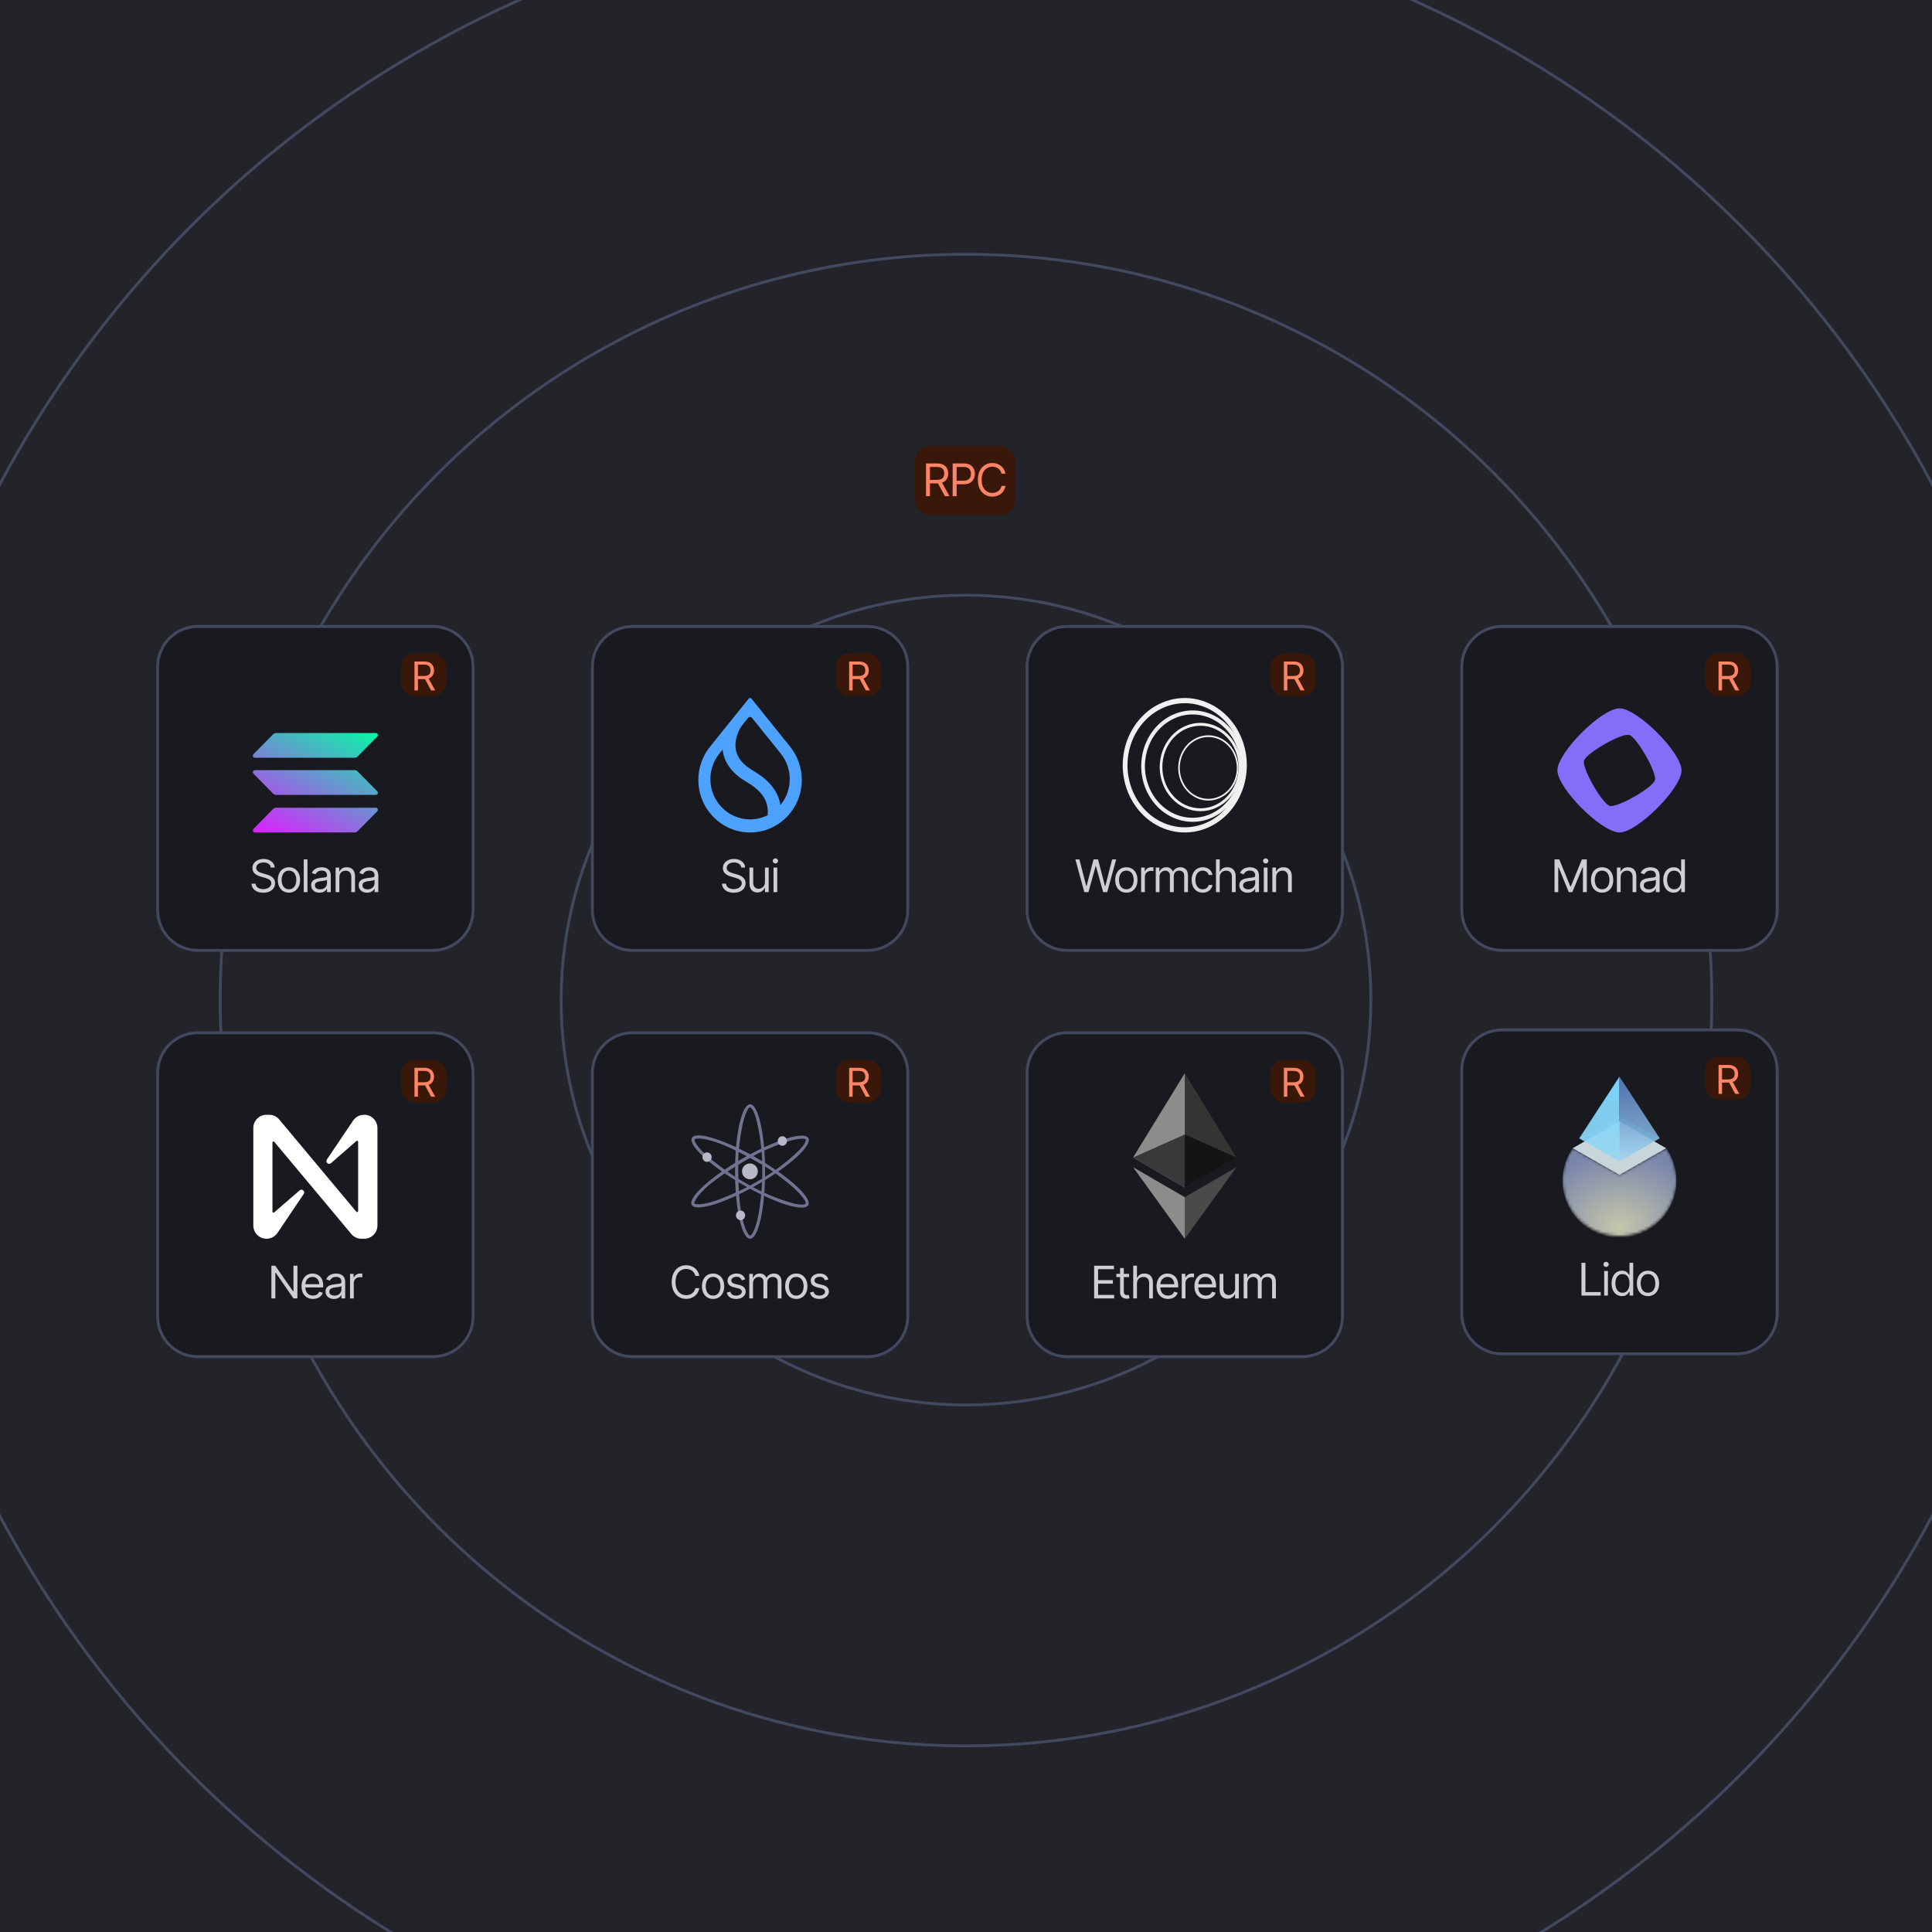 <svg width="680" height="680" viewBox="0 0 680 680" fill="none" xmlns="http://www.w3.org/2000/svg">
<rect x="0" y="0" width="680" height="680" fill="#808080" stroke="none"/>
<g clip-path="url(#clip0_645_30400)">
<rect width="680" height="680" fill="#22242A"/>
<circle cx="340" cy="352" r="142.5" stroke="#42495F"/>
<circle cx="340" cy="352" r="385.5" stroke="#42495F"/>
<circle cx="340" cy="352" r="262.5" stroke="#42495F"/>
<rect x="322" y="157" width="35.28" height="24.28" rx="5.28" fill="#391709"/>
<path d="M325.919 174.64V163.115H329.817C330.719 163.115 331.457 163.27 332.029 163.579C332.607 163.884 333.035 164.304 333.313 164.84C333.591 165.371 333.731 165.977 333.731 166.658C333.731 167.333 333.591 167.934 333.313 168.46C333.04 168.986 332.614 169.398 332.037 169.698C331.464 169.992 330.73 170.138 329.832 170.138H326.692V168.885H329.786C330.405 168.885 330.902 168.795 331.279 168.615C331.655 168.434 331.929 168.179 332.099 167.849C332.269 167.514 332.354 167.117 332.354 166.658C332.354 166.194 332.266 165.789 332.091 165.443C331.921 165.098 331.647 164.83 331.271 164.639C330.895 164.448 330.394 164.353 329.77 164.353H327.311V174.64H325.919ZM332.555 174.64L329.77 169.458H331.348L334.179 174.64H332.555ZM335.309 174.64V163.115H339.207C340.109 163.115 340.847 163.278 341.419 163.603C341.997 163.927 342.425 164.366 342.703 164.917C342.982 165.469 343.121 166.085 343.121 166.766C343.121 167.442 342.982 168.058 342.703 168.615C342.43 169.172 342.004 169.615 341.427 169.945C340.855 170.27 340.12 170.432 339.222 170.432H336.438V169.195H339.176C339.795 169.195 340.292 169.089 340.669 168.878C341.045 168.666 341.319 168.377 341.489 168.011C341.659 167.64 341.744 167.225 341.744 166.766C341.744 166.302 341.659 165.889 341.489 165.529C341.319 165.162 341.043 164.876 340.661 164.67C340.285 164.459 339.785 164.353 339.161 164.353H336.701V174.64H335.309ZM349.262 174.795C348.283 174.795 347.408 174.555 346.64 174.075C345.872 173.596 345.269 172.915 344.83 172.033C344.392 171.147 344.173 170.097 344.173 168.885C344.173 167.668 344.392 166.617 344.83 165.73C345.269 164.843 345.872 164.159 346.64 163.68C347.408 163.2 348.283 162.961 349.262 162.961C349.84 162.961 350.384 163.046 350.894 163.216C351.41 163.386 351.874 163.633 352.287 163.958C352.699 164.278 353.042 164.673 353.315 165.142C353.594 165.606 353.785 166.132 353.888 166.72H352.495C352.413 166.317 352.269 165.964 352.062 165.66C351.861 165.356 351.614 165.101 351.32 164.894C351.031 164.683 350.711 164.526 350.361 164.422C350.01 164.314 349.644 164.26 349.262 164.26C348.566 164.26 347.934 164.438 347.367 164.794C346.8 165.144 346.349 165.665 346.014 166.356C345.684 167.042 345.519 167.885 345.519 168.885C345.519 169.881 345.684 170.721 346.014 171.407C346.349 172.093 346.8 172.614 347.367 172.969C347.934 173.32 348.566 173.495 349.262 173.495C349.644 173.495 350.01 173.444 350.361 173.341C350.711 173.232 351.031 173.075 351.32 172.869C351.614 172.657 351.861 172.4 352.062 172.095C352.269 171.791 352.413 171.438 352.495 171.036H353.888C353.785 171.629 353.594 172.157 353.315 172.621C353.042 173.085 352.699 173.48 352.287 173.805C351.874 174.124 351.41 174.369 350.894 174.54C350.384 174.71 349.84 174.795 349.262 174.795Z" fill="#FD8565"/>
<path d="M152.381 220.5L152.745 220.505C160.374 220.698 166.5 226.943 166.5 234.619V320.381C166.5 328.179 160.179 334.5 152.381 334.5H69.619C61.821 334.5 55.5 328.179 55.5 320.381V234.619C55.5 226.821 61.821 220.5 69.619 220.5H152.381Z" fill="#191A1F"/>
<path d="M152.381 220.5L152.745 220.505C160.374 220.698 166.5 226.943 166.5 234.619V320.381C166.5 328.179 160.179 334.5 152.381 334.5H69.619C61.821 334.5 55.5 328.179 55.5 320.381V234.619C55.5 226.821 61.821 220.5 69.619 220.5H152.381Z" stroke="#42495F"/>
<g clip-path="url(#clip1_645_30400)">
<path d="M96.147 284.713C96.413 284.444 96.778 284.286 97.165 284.286H132.281C132.923 284.286 133.244 285.072 132.79 285.533L125.853 292.573C125.588 292.843 125.223 293 124.835 293H89.719C89.078 293 88.757 292.214 89.21 291.753L96.147 284.713Z" fill="url(#paint0_linear_645_30400)"/>
<path d="M96.147 258.427C96.424 258.157 96.789 258 97.165 258H132.281C132.922 258 133.243 258.786 132.79 259.246L125.853 266.287C125.587 266.556 125.222 266.714 124.835 266.714H89.719C89.077 266.714 88.756 265.927 89.21 265.467L96.147 258.427Z" fill="url(#paint1_linear_645_30400)"/>
<path d="M125.853 271.486C125.588 271.216 125.223 271.059 124.835 271.059H89.719C89.078 271.059 88.757 271.845 89.21 272.305L96.147 279.346C96.413 279.615 96.778 279.773 97.165 279.773H132.281C132.923 279.773 133.244 278.987 132.79 278.526L125.853 271.486Z" fill="url(#paint2_linear_645_30400)"/>
</g>
<path d="M92.661 314.201C91.836 314.201 91.121 314.07 90.518 313.807C89.915 313.538 89.44 313.167 89.095 312.693C88.755 312.213 88.561 311.659 88.515 311.03H89.954C89.995 311.463 90.142 311.821 90.394 312.105C90.652 312.389 90.98 312.6 91.377 312.739C91.774 312.878 92.202 312.948 92.661 312.948C93.192 312.948 93.669 312.86 94.092 312.685C94.52 312.51 94.857 312.265 95.105 311.95C95.352 311.636 95.476 311.267 95.476 310.844C95.476 310.463 95.368 310.153 95.151 309.916C94.935 309.679 94.651 309.485 94.3 309.336C93.955 309.186 93.579 309.055 93.171 308.941L91.763 308.539C90.861 308.281 90.147 307.913 89.621 307.433C89.1 306.948 88.84 306.317 88.84 305.538C88.84 304.894 89.012 304.331 89.358 303.852C89.709 303.367 90.18 302.991 90.773 302.723C91.372 302.454 92.037 302.32 92.769 302.32C93.511 302.32 94.172 302.454 94.749 302.723C95.327 302.986 95.786 303.347 96.126 303.805C96.466 304.259 96.647 304.775 96.667 305.352H95.306C95.239 304.785 94.966 304.344 94.486 304.03C94.012 303.715 93.424 303.558 92.723 303.558C92.217 303.558 91.774 303.64 91.392 303.805C91.011 303.97 90.714 304.197 90.503 304.486C90.291 304.775 90.186 305.105 90.186 305.476C90.186 305.884 90.312 306.214 90.565 306.466C90.817 306.714 91.116 306.907 91.462 307.046C91.812 307.186 92.13 307.296 92.413 307.379L93.573 307.704C93.873 307.786 94.205 307.897 94.571 308.036C94.942 308.176 95.298 308.364 95.639 308.601C95.984 308.838 96.268 309.143 96.49 309.514C96.711 309.88 96.822 310.334 96.822 310.875C96.822 311.494 96.66 312.056 96.335 312.561C96.01 313.062 95.538 313.461 94.919 313.76C94.3 314.054 93.548 314.201 92.661 314.201ZM101.695 314.186C100.916 314.186 100.233 314 99.645 313.629C99.057 313.257 98.599 312.737 98.269 312.066C97.944 311.396 97.781 310.617 97.781 309.73C97.781 308.828 97.944 308.042 98.269 307.371C98.599 306.696 99.057 306.172 99.645 305.801C100.233 305.43 100.916 305.244 101.695 305.244C102.479 305.244 103.165 305.43 103.752 305.801C104.34 306.172 104.799 306.696 105.129 307.371C105.459 308.042 105.624 308.828 105.624 309.73C105.624 310.617 105.459 311.396 105.129 312.066C104.799 312.737 104.34 313.257 103.752 313.629C103.165 314 102.479 314.186 101.695 314.186ZM101.695 312.994C102.293 312.994 102.783 312.842 103.165 312.538C103.546 312.234 103.83 311.834 104.015 311.339C104.201 310.839 104.294 310.303 104.294 309.73C104.294 309.148 104.201 308.606 104.015 308.106C103.83 307.606 103.546 307.204 103.165 306.899C102.783 306.59 102.293 306.435 101.695 306.435C101.107 306.435 100.622 306.59 100.241 306.899C99.859 307.204 99.576 307.606 99.39 308.106C99.204 308.606 99.112 309.148 99.112 309.73C99.112 310.303 99.204 310.839 99.39 311.339C99.576 311.834 99.859 312.234 100.241 312.538C100.622 312.842 101.107 312.994 101.695 312.994ZM108.223 302.475V314H106.908V302.475H108.223ZM112.462 314.201C111.915 314.201 111.418 314.098 110.969 313.892C110.52 313.68 110.165 313.376 109.902 312.979C109.639 312.582 109.507 312.102 109.507 311.54C109.507 311.045 109.605 310.646 109.801 310.341C109.997 310.032 110.257 309.79 110.582 309.614C110.912 309.434 111.273 309.3 111.665 309.212C112.062 309.124 112.462 309.055 112.864 309.003C113.39 308.936 113.815 308.885 114.14 308.849C114.47 308.813 114.71 308.751 114.86 308.663C115.014 308.575 115.092 308.426 115.092 308.214V308.168C115.092 307.616 114.94 307.188 114.635 306.884C114.336 306.575 113.88 306.42 113.266 306.42C112.637 306.42 112.142 306.559 111.781 306.838C111.42 307.111 111.168 307.405 111.023 307.719L109.755 307.271C109.982 306.745 110.283 306.335 110.66 306.041C111.041 305.747 111.454 305.541 111.897 305.422C112.346 305.303 112.787 305.244 113.22 305.244C113.498 305.244 113.818 305.278 114.179 305.345C114.54 305.407 114.891 305.541 115.231 305.747C115.576 305.948 115.86 306.255 116.082 306.667C116.309 307.075 116.422 307.621 116.422 308.307V314H115.092V312.824H115.03C114.942 313.01 114.793 313.211 114.581 313.428C114.37 313.639 114.089 313.822 113.738 313.977C113.393 314.126 112.967 314.201 112.462 314.201ZM112.663 313.01C113.189 313.01 113.632 312.907 113.993 312.701C114.354 312.494 114.628 312.229 114.813 311.904C114.999 311.574 115.092 311.231 115.092 310.875V309.653C115.035 309.72 114.911 309.782 114.72 309.839C114.535 309.89 114.318 309.937 114.071 309.978C113.828 310.019 113.591 310.055 113.359 310.086C113.127 310.112 112.941 310.133 112.802 310.148C112.457 310.194 112.134 310.269 111.835 310.372C111.536 310.47 111.294 310.617 111.108 310.813C110.928 311.009 110.838 311.277 110.838 311.618C110.838 312.077 111.008 312.425 111.348 312.662C111.694 312.894 112.132 313.01 112.663 313.01ZM119.439 308.802V314H118.124V305.352H119.392V306.714H119.516C119.717 306.27 120.024 305.915 120.436 305.646C120.849 305.378 121.383 305.244 122.038 305.244C122.62 305.244 123.131 305.363 123.569 305.6C124.007 305.837 124.348 306.198 124.59 306.683C124.838 307.162 124.961 307.771 124.961 308.508V314H123.646V308.601C123.646 307.926 123.469 307.397 123.113 307.015C122.757 306.629 122.272 306.435 121.659 306.435C121.236 306.435 120.857 306.528 120.522 306.714C120.186 306.899 119.921 307.168 119.725 307.518C119.534 307.869 119.439 308.297 119.439 308.802ZM129.2 314.201C128.653 314.201 128.156 314.098 127.707 313.892C127.259 313.68 126.903 313.376 126.64 312.979C126.377 312.582 126.245 312.102 126.245 311.54C126.245 311.045 126.343 310.646 126.539 310.341C126.735 310.032 126.996 309.79 127.32 309.614C127.651 309.434 128.011 309.3 128.403 309.212C128.8 309.124 129.2 309.055 129.602 309.003C130.128 308.936 130.554 308.885 130.879 308.849C131.209 308.813 131.448 308.751 131.598 308.663C131.753 308.575 131.83 308.426 131.83 308.214V308.168C131.83 307.616 131.678 307.188 131.374 306.884C131.074 306.575 130.618 306.42 130.004 306.42C129.375 306.42 128.88 306.559 128.519 306.838C128.158 307.111 127.906 307.405 127.761 307.719L126.493 307.271C126.72 306.745 127.021 306.335 127.398 306.041C127.779 305.747 128.192 305.541 128.635 305.422C129.084 305.303 129.525 305.244 129.958 305.244C130.237 305.244 130.556 305.278 130.917 305.345C131.278 305.407 131.629 305.541 131.969 305.747C132.315 305.948 132.598 306.255 132.82 306.667C133.047 307.075 133.16 307.621 133.16 308.307V314H131.83V312.824H131.768C131.68 313.01 131.531 313.211 131.319 313.428C131.108 313.639 130.827 313.822 130.476 313.977C130.131 314.126 129.705 314.201 129.2 314.201ZM129.401 313.01C129.927 313.01 130.371 312.907 130.732 312.701C131.093 312.494 131.366 312.229 131.551 311.904C131.737 311.574 131.83 311.231 131.83 310.875V309.653C131.773 309.72 131.649 309.782 131.459 309.839C131.273 309.89 131.056 309.937 130.809 309.978C130.567 310.019 130.329 310.055 130.097 310.086C129.865 310.112 129.68 310.133 129.54 310.148C129.195 310.194 128.873 310.269 128.574 310.372C128.274 310.47 128.032 310.617 127.846 310.813C127.666 311.009 127.576 311.277 127.576 311.618C127.576 312.077 127.746 312.425 128.086 312.662C128.432 312.894 128.87 313.01 129.401 313.01Z" fill="#CDCFD5"/>
<rect x="141.176" y="230" width="15.882" height="15" rx="4.659" fill="#391709"/>
<path d="M145.876 243V232.831H149.316C150.112 232.831 150.762 232.967 151.268 233.24C151.777 233.509 152.155 233.88 152.4 234.353C152.646 234.822 152.769 235.356 152.769 235.957C152.769 236.553 152.646 237.083 152.4 237.547C152.159 238.011 151.784 238.375 151.274 238.639C150.769 238.898 150.121 239.028 149.329 239.028H146.558V237.922H149.288C149.834 237.922 150.273 237.843 150.605 237.683C150.938 237.524 151.179 237.299 151.329 237.008C151.479 236.712 151.554 236.362 151.554 235.957C151.554 235.547 151.477 235.19 151.322 234.885C151.172 234.58 150.931 234.344 150.599 234.175C150.267 234.007 149.825 233.923 149.275 233.923H147.104V243H145.876ZM151.732 243L149.275 238.427H150.667L153.165 243H151.732Z" fill="#FD8565"/>
<path d="M152.381 363.5L152.745 363.505C160.374 363.698 166.5 369.943 166.5 377.619V463.381C166.5 471.179 160.179 477.5 152.381 477.5H69.619C61.821 477.5 55.5 471.179 55.5 463.381V377.619C55.5 369.821 61.821 363.5 69.619 363.5H152.381Z" fill="#191A1F"/>
<path d="M152.381 363.5L152.745 363.505C160.374 363.698 166.5 369.943 166.5 377.619V463.381C166.5 471.179 160.179 477.5 152.381 477.5H69.619C61.821 477.5 55.5 471.179 55.5 463.381V377.619C55.5 369.821 61.821 363.5 69.619 363.5H152.381Z" stroke="#42495F"/>
<g clip-path="url(#clip2_645_30400)">
<path d="M124.163 394.596L115.049 408.122C114.418 409.044 115.63 410.159 116.503 409.383L125.472 401.577C125.715 401.383 126.054 401.529 126.054 401.868V426.255C126.054 426.594 125.618 426.74 125.424 426.497L98.273 394.014C97.401 392.947 96.14 392.365 94.734 392.365H93.765C91.243 392.365 89.159 394.45 89.159 397.02V431.346C89.159 433.915 91.243 436 93.813 436C95.413 436 96.916 435.176 97.789 433.77L106.903 420.243C107.534 419.322 106.322 418.207 105.449 418.983L96.48 426.74C96.237 426.934 95.898 426.788 95.898 426.449V402.111C95.898 401.771 96.334 401.626 96.528 401.868L123.678 434.352C124.551 435.418 125.86 436 127.218 436H128.187C130.757 436 132.842 433.915 132.842 431.346V397.02C132.842 394.45 130.757 392.365 128.187 392.365C126.539 392.365 125.036 393.19 124.163 394.596Z" fill="white"/>
</g>
<path d="M104.681 445.475V457H103.304L97.039 447.95H96.915V457H95.523V445.475H96.868L103.18 454.54H103.288V445.475H104.681ZM110.172 457.186C109.342 457.186 108.623 457 108.014 456.629C107.411 456.257 106.947 455.739 106.622 455.074C106.297 454.404 106.135 453.628 106.135 452.746C106.135 451.859 106.295 451.078 106.614 450.402C106.934 449.727 107.383 449.198 107.96 448.817C108.543 448.435 109.224 448.244 110.002 448.244C110.451 448.244 110.897 448.319 111.34 448.468C111.784 448.618 112.186 448.86 112.547 449.196C112.913 449.531 113.204 449.974 113.421 450.526C113.638 451.078 113.746 451.756 113.746 452.56V453.133H107.078V451.988H113.027L112.415 452.421C112.415 451.843 112.325 451.33 112.145 450.882C111.964 450.433 111.694 450.08 111.333 449.822C110.977 449.564 110.533 449.435 110.002 449.435C109.471 449.435 109.015 449.567 108.633 449.83C108.257 450.088 107.968 450.425 107.767 450.843C107.566 451.261 107.465 451.709 107.465 452.189V452.947C107.465 453.602 107.579 454.156 107.806 454.61C108.032 455.064 108.35 455.409 108.757 455.646C109.164 455.878 109.636 455.994 110.172 455.994C110.518 455.994 110.832 455.945 111.116 455.848C111.4 455.744 111.645 455.592 111.851 455.391C112.057 455.185 112.214 454.932 112.323 454.633L113.607 455.004C113.473 455.438 113.246 455.819 112.926 456.149C112.611 456.474 112.22 456.729 111.75 456.915C111.281 457.095 110.755 457.186 110.172 457.186ZM117.536 457.201C116.989 457.201 116.492 457.098 116.043 456.892C115.594 456.68 115.239 456.376 114.976 455.979C114.713 455.582 114.581 455.102 114.581 454.54C114.581 454.045 114.679 453.646 114.875 453.341C115.071 453.032 115.332 452.79 115.656 452.614C115.986 452.434 116.347 452.3 116.739 452.212C117.136 452.124 117.536 452.055 117.938 452.003C118.464 451.936 118.89 451.885 119.214 451.849C119.544 451.813 119.784 451.751 119.934 451.663C120.088 451.575 120.166 451.426 120.166 451.214V451.168C120.166 450.616 120.014 450.188 119.709 449.884C119.41 449.575 118.954 449.42 118.34 449.42C117.711 449.42 117.216 449.559 116.855 449.838C116.494 450.111 116.242 450.405 116.097 450.719L114.829 450.271C115.056 449.745 115.357 449.335 115.734 449.041C116.115 448.747 116.528 448.541 116.971 448.422C117.42 448.303 117.861 448.244 118.294 448.244C118.572 448.244 118.892 448.278 119.253 448.345C119.614 448.407 119.965 448.541 120.305 448.747C120.65 448.948 120.934 449.255 121.156 449.667C121.383 450.075 121.496 450.621 121.496 451.307V457H120.166V455.824H120.104C120.016 456.01 119.867 456.211 119.655 456.428C119.444 456.639 119.163 456.822 118.812 456.977C118.467 457.126 118.041 457.201 117.536 457.201ZM117.737 456.01C118.263 456.01 118.706 455.907 119.067 455.701C119.428 455.494 119.702 455.229 119.887 454.904C120.073 454.574 120.166 454.231 120.166 453.875V452.653C120.109 452.72 119.985 452.782 119.795 452.839C119.609 452.89 119.392 452.937 119.145 452.978C118.902 453.019 118.665 453.055 118.433 453.086C118.201 453.112 118.015 453.133 117.876 453.148C117.531 453.194 117.208 453.269 116.909 453.372C116.61 453.47 116.368 453.617 116.182 453.813C116.002 454.009 115.912 454.277 115.912 454.618C115.912 455.077 116.082 455.425 116.422 455.662C116.768 455.894 117.206 456.01 117.737 456.01ZM123.198 457V448.352H124.466V449.667H124.559C124.719 449.239 125.005 448.894 125.418 448.631C125.835 448.363 126.302 448.229 126.818 448.229C126.916 448.229 127.037 448.231 127.181 448.236C127.326 448.236 127.437 448.239 127.514 448.244V449.59C127.467 449.58 127.364 449.564 127.204 449.544C127.045 449.523 126.874 449.513 126.694 449.513C126.276 449.513 125.902 449.6 125.572 449.776C125.242 449.951 124.982 450.191 124.791 450.495C124.606 450.799 124.513 451.147 124.513 451.539V457H123.198Z" fill="#CDCFD5"/>
<rect x="141.176" y="373" width="15.882" height="15" rx="4.659" fill="#391709"/>
<path d="M145.876 386V375.831H149.316C150.112 375.831 150.762 375.967 151.268 376.24C151.777 376.509 152.155 376.88 152.4 377.353C152.646 377.822 152.769 378.356 152.769 378.957C152.769 379.553 152.646 380.083 152.4 380.547C152.159 381.011 151.784 381.375 151.274 381.639C150.769 381.898 150.121 382.028 149.329 382.028H146.558V380.922H149.288C149.834 380.922 150.273 380.843 150.605 380.683C150.938 380.524 151.179 380.299 151.329 380.008C151.479 379.712 151.554 379.362 151.554 378.957C151.554 378.547 151.477 378.19 151.322 377.885C151.172 377.58 150.931 377.344 150.599 377.175C150.267 377.007 149.825 376.923 149.275 376.923H147.104V386H145.876ZM151.732 386L149.275 381.427H150.667L153.165 386H151.732Z" fill="#FD8565"/>
<path d="M305.381 220.5L305.745 220.505C313.374 220.698 319.5 226.943 319.5 234.619V320.381C319.5 328.179 313.179 334.5 305.381 334.5H222.619C214.821 334.5 208.5 328.179 208.5 320.381V234.619C208.5 226.821 214.821 220.5 222.619 220.5H305.381Z" fill="#191A1F"/>
<path d="M305.381 220.5L305.745 220.505C313.374 220.698 319.5 226.943 319.5 234.619V320.381C319.5 328.179 313.179 334.5 305.381 334.5H222.619C214.821 334.5 208.5 328.179 208.5 320.381V234.619C208.5 226.821 214.821 220.5 222.619 220.5H305.381Z" stroke="#42495F"/>
<path fill-rule="evenodd" clip-rule="evenodd" d="M274.933 265.405C276.826 267.823 277.967 270.896 277.967 274.229C277.967 277.561 276.802 280.72 274.848 283.164L274.678 283.374L274.63 283.102C274.593 282.88 274.545 282.646 274.496 282.411C273.525 278.055 270.346 274.315 265.104 271.279C261.573 269.243 259.547 266.787 259.013 263.998C258.673 262.196 258.928 260.382 259.413 258.827C259.911 257.272 260.639 255.976 261.258 255.198L263.296 252.668C263.648 252.224 264.328 252.224 264.68 252.668L274.933 265.405ZM278.149 262.875L264.51 245.917C264.255 245.597 263.757 245.597 263.503 245.917L249.852 262.875L249.803 262.936C247.303 266.108 245.799 270.131 245.799 274.513C245.799 284.719 253.953 293 264 293C274.047 293 282.201 284.719 282.201 274.513C282.201 270.131 280.697 266.108 278.185 262.936L278.149 262.875ZM253.116 265.355L254.329 263.837L254.366 264.121C254.39 264.343 254.426 264.565 254.475 264.787C255.263 268.996 258.091 272.513 262.799 275.228C266.9 277.598 269.278 280.325 269.97 283.324C270.261 284.571 270.31 285.805 270.189 286.879L270.176 286.94L270.116 286.965C268.271 287.878 266.184 288.397 263.988 288.397C256.283 288.397 250.034 282.053 250.034 274.229C250.034 270.872 251.186 267.774 253.116 265.355Z" fill="#4DA2FF"/>
<path d="M258.253 314.201C257.428 314.201 256.714 314.07 256.11 313.807C255.507 313.538 255.033 313.167 254.687 312.693C254.347 312.213 254.154 311.659 254.107 311.03H255.546C255.587 311.463 255.734 311.821 255.987 312.105C256.245 312.389 256.572 312.6 256.969 312.739C257.366 312.878 257.794 312.948 258.253 312.948C258.784 312.948 259.261 312.86 259.684 312.685C260.112 312.51 260.45 312.265 260.697 311.95C260.945 311.636 261.068 311.267 261.068 310.844C261.068 310.463 260.96 310.153 260.744 309.916C260.527 309.679 260.243 309.485 259.893 309.336C259.547 309.186 259.171 309.055 258.764 308.941L257.356 308.539C256.453 308.281 255.739 307.913 255.213 307.433C254.692 306.948 254.432 306.317 254.432 305.538C254.432 304.894 254.605 304.331 254.95 303.852C255.301 303.367 255.773 302.991 256.366 302.723C256.964 302.454 257.629 302.32 258.361 302.32C259.104 302.32 259.764 302.454 260.341 302.723C260.919 302.986 261.378 303.347 261.718 303.805C262.059 304.259 262.239 304.775 262.26 305.352H260.898C260.831 304.785 260.558 304.344 260.078 304.03C259.604 303.715 259.016 303.558 258.315 303.558C257.81 303.558 257.366 303.64 256.985 303.805C256.603 303.97 256.306 304.197 256.095 304.486C255.884 304.775 255.778 305.105 255.778 305.476C255.778 305.884 255.904 306.214 256.157 306.466C256.41 306.714 256.709 306.907 257.054 307.046C257.405 307.186 257.722 307.296 258.006 307.379L259.166 307.704C259.465 307.786 259.797 307.897 260.164 308.036C260.535 308.176 260.891 308.364 261.231 308.601C261.576 308.838 261.86 309.143 262.082 309.514C262.303 309.88 262.414 310.334 262.414 310.875C262.414 311.494 262.252 312.056 261.927 312.561C261.602 313.062 261.13 313.461 260.512 313.76C259.893 314.054 259.14 314.201 258.253 314.201ZM269.236 310.473V305.352H270.551V314H269.236V312.53H269.144C268.937 312.969 268.62 313.343 268.192 313.652C267.769 313.961 267.231 314.113 266.576 314.108C266.034 314.108 265.555 313.992 265.137 313.76C264.719 313.523 264.389 313.162 264.147 312.677C263.91 312.193 263.791 311.582 263.791 310.844V305.352H265.106V310.767C265.106 311.391 265.284 311.891 265.64 312.267C266.001 312.644 266.457 312.829 267.009 312.824C267.339 312.824 267.674 312.742 268.014 312.577C268.36 312.407 268.649 312.149 268.881 311.803C269.118 311.453 269.236 311.009 269.236 310.473ZM272.253 314V305.352H273.568V314H272.253ZM272.918 303.914C272.66 303.914 272.439 303.826 272.253 303.651C272.067 303.475 271.975 303.264 271.975 303.017C271.975 302.769 272.067 302.558 272.253 302.382C272.439 302.207 272.66 302.119 272.918 302.119C273.176 302.119 273.398 302.207 273.583 302.382C273.769 302.558 273.862 302.769 273.862 303.017C273.862 303.264 273.769 303.475 273.583 303.651C273.398 303.826 273.176 303.914 272.918 303.914Z" fill="#CDCFD5"/>
<rect x="294.176" y="230" width="15.882" height="15" rx="4.659" fill="#391709"/>
<path d="M298.876 243V232.831H302.316C303.112 232.831 303.762 232.967 304.268 233.24C304.777 233.509 305.155 233.88 305.4 234.353C305.646 234.822 305.769 235.356 305.769 235.957C305.769 236.553 305.646 237.083 305.4 237.547C305.159 238.011 304.784 238.375 304.274 238.639C303.769 238.898 303.121 239.028 302.329 239.028H299.558V237.922H302.288C302.834 237.922 303.273 237.843 303.605 237.683C303.938 237.524 304.179 237.299 304.329 237.008C304.479 236.712 304.554 236.362 304.554 235.957C304.554 235.547 304.477 235.19 304.322 234.885C304.172 234.58 303.931 234.344 303.599 234.175C303.267 234.007 302.825 233.923 302.275 233.923H300.104V243H298.876ZM304.732 243L302.275 238.427H303.667L306.165 243H304.732Z" fill="#FD8565"/>
<path d="M305.381 363.5L305.745 363.505C313.374 363.698 319.5 369.943 319.5 377.619V463.381C319.5 471.179 313.179 477.5 305.381 477.5H222.619C214.821 477.5 208.5 471.179 208.5 463.381V377.619C208.5 369.821 214.821 363.5 222.619 363.5H305.381Z" fill="#191A1F"/>
<path d="M305.381 363.5L305.745 363.505C313.374 363.698 319.5 369.943 319.5 377.619V463.381C319.5 471.179 313.179 477.5 305.381 477.5H222.619C214.821 477.5 208.5 471.179 208.5 463.381V377.619C208.5 369.821 214.821 363.5 222.619 363.5H305.381Z" stroke="#42495F"/>
<g clip-path="url(#clip3_645_30400)">
<path d="M264 388.677C261.079 388.677 258.711 399.27 258.711 412.338C258.711 425.406 261.079 436 264 436C266.921 436 269.289 425.406 269.289 412.338C269.289 399.27 266.921 388.677 264 388.677ZM264.365 434.665C264.031 435.11 263.697 434.776 263.697 434.776C262.352 433.217 261.679 430.322 261.679 430.322C259.327 422.75 259.887 406.493 259.887 406.493C260.992 393.587 263.004 390.538 263.688 389.861C263.758 389.792 263.85 389.75 263.948 389.742C264.046 389.734 264.144 389.761 264.224 389.818C265.217 390.522 266.05 393.465 266.05 393.465C268.51 402.595 268.287 411.169 268.287 411.169C268.51 418.63 267.054 426.981 267.054 426.981C265.934 433.327 264.365 434.665 264.365 434.665Z" fill="#6F7390"/>
<path d="M284.524 400.563C283.07 398.029 272.703 401.246 261.363 407.749C250.022 414.252 242.022 421.579 243.476 424.112C244.929 426.645 255.296 423.429 266.637 416.926C277.978 410.423 285.977 403.096 284.524 400.563ZM244.817 423.765C244.26 423.694 244.386 423.237 244.386 423.237C245.069 421.295 247.242 419.271 247.242 419.271C252.642 413.462 267.023 405.858 267.023 405.858C278.766 400.394 282.414 400.624 283.34 400.879C283.435 400.905 283.517 400.965 283.573 401.046C283.628 401.128 283.653 401.226 283.643 401.324C283.531 402.537 281.388 404.723 281.388 404.723C274.697 411.403 267.148 415.477 267.148 415.477C260.788 419.384 252.82 422.276 252.82 422.276C246.757 424.46 244.817 423.765 244.817 423.765H244.817Z" fill="#6F7390"/>
<path d="M284.472 424.196C285.938 421.669 277.958 414.308 266.657 407.757C255.357 401.205 244.991 397.947 243.527 400.479C242.063 403.011 250.041 410.367 261.349 416.919C272.656 423.47 283.008 426.728 284.472 424.196ZM244.498 401.456C244.282 400.942 244.739 400.819 244.739 400.819C246.762 400.437 249.604 401.307 249.604 401.307C257.334 403.068 271.12 411.703 271.12 411.703C281.734 419.13 283.361 422.401 283.605 423.33C283.63 423.425 283.62 423.526 283.578 423.615C283.536 423.704 283.463 423.775 283.374 423.815C282.267 424.322 279.303 423.567 279.303 423.567C270.167 421.117 262.86 416.629 262.86 416.629C256.295 413.088 249.803 407.64 249.803 407.64C244.87 403.487 244.5 401.461 244.5 401.461L244.498 401.456Z" fill="#6F7390"/>
<path d="M263.945 415.066C265.482 415.066 266.729 413.82 266.729 412.282C266.729 410.745 265.482 409.499 263.945 409.499C262.407 409.499 261.161 410.745 261.161 412.282C261.161 413.82 262.407 415.066 263.945 415.066Z" fill="#B7B9C8"/>
<path d="M275.358 403.264C276.249 403.264 276.972 402.516 276.972 401.594C276.972 400.671 276.249 399.923 275.358 399.923C274.466 399.923 273.743 400.671 273.743 401.594C273.743 402.516 274.466 403.264 275.358 403.264Z" fill="#B7B9C8"/>
<path d="M248.857 408.942C249.749 408.942 250.472 408.194 250.472 407.272C250.472 406.35 249.749 405.602 248.857 405.602C247.966 405.602 247.243 406.35 247.243 407.272C247.243 408.194 247.966 408.942 248.857 408.942Z" fill="#B7B9C8"/>
<path d="M260.659 429.43C261.551 429.43 262.274 428.682 262.274 427.76C262.274 426.838 261.551 426.09 260.659 426.09C259.767 426.09 259.044 426.838 259.044 427.76C259.044 428.682 259.767 429.43 260.659 429.43Z" fill="#B7B9C8"/>
</g>
<path d="M241.507 457.155C240.527 457.155 239.653 456.915 238.885 456.435C238.117 455.956 237.513 455.275 237.075 454.393C236.637 453.506 236.418 452.457 236.418 451.245C236.418 450.028 236.637 448.976 237.075 448.089C237.513 447.203 238.117 446.519 238.885 446.04C239.653 445.56 240.527 445.32 241.507 445.32C242.085 445.32 242.629 445.405 243.139 445.576C243.655 445.746 244.119 445.993 244.531 446.318C244.944 446.638 245.287 447.032 245.56 447.502C245.839 447.966 246.029 448.492 246.133 449.08H244.74C244.658 448.677 244.513 448.324 244.307 448.02C244.106 447.716 243.858 447.46 243.565 447.254C243.276 447.043 242.956 446.885 242.605 446.782C242.255 446.674 241.889 446.62 241.507 446.62C240.811 446.62 240.179 446.798 239.612 447.154C239.045 447.504 238.594 448.025 238.258 448.716C237.928 449.402 237.763 450.245 237.763 451.245C237.763 452.24 237.928 453.081 238.258 453.767C238.594 454.453 239.045 454.973 239.612 455.329C240.179 455.68 240.811 455.855 241.507 455.855C241.889 455.855 242.255 455.804 242.605 455.701C242.956 455.592 243.276 455.435 243.565 455.229C243.858 455.017 244.106 454.759 244.307 454.455C244.513 454.151 244.658 453.798 244.74 453.396H246.133C246.029 453.989 245.839 454.517 245.56 454.981C245.287 455.445 244.944 455.84 244.531 456.165C244.119 456.484 243.655 456.729 243.139 456.899C242.629 457.07 242.085 457.155 241.507 457.155ZM250.975 457.186C250.196 457.186 249.513 457 248.925 456.629C248.337 456.257 247.878 455.737 247.548 455.066C247.223 454.396 247.061 453.617 247.061 452.73C247.061 451.828 247.223 451.042 247.548 450.371C247.878 449.696 248.337 449.172 248.925 448.801C249.513 448.43 250.196 448.244 250.975 448.244C251.758 448.244 252.444 448.43 253.032 448.801C253.62 449.172 254.079 449.696 254.409 450.371C254.739 451.042 254.904 451.828 254.904 452.73C254.904 453.617 254.739 454.396 254.409 455.066C254.079 455.737 253.62 456.257 253.032 456.629C252.444 457 251.758 457.186 250.975 457.186ZM250.975 455.994C251.573 455.994 252.063 455.842 252.444 455.538C252.826 455.234 253.109 454.834 253.295 454.339C253.481 453.839 253.573 453.303 253.573 452.73C253.573 452.148 253.481 451.606 253.295 451.106C253.109 450.606 252.826 450.204 252.444 449.899C252.063 449.59 251.573 449.435 250.975 449.435C250.387 449.435 249.902 449.59 249.52 449.899C249.139 450.204 248.855 450.606 248.67 451.106C248.484 451.606 248.391 452.148 248.391 452.73C248.391 453.303 248.484 453.839 248.67 454.339C248.855 454.834 249.139 455.234 249.52 455.538C249.902 455.842 250.387 455.994 250.975 455.994ZM262.298 450.302L261.107 450.626C260.994 450.333 260.798 450.054 260.519 449.791C260.246 449.523 259.818 449.389 259.235 449.389C258.709 449.389 258.271 449.513 257.92 449.76C257.57 450.003 257.394 450.307 257.394 450.673C257.394 451.003 257.513 451.266 257.75 451.462C257.993 451.658 258.369 451.818 258.88 451.941L260.164 452.251C260.932 452.436 261.504 452.723 261.881 453.109C262.262 453.496 262.453 453.989 262.453 454.587C262.453 455.082 262.311 455.525 262.028 455.917C261.744 456.309 261.35 456.618 260.844 456.845C260.339 457.072 259.751 457.186 259.081 457.186C258.199 457.186 257.469 456.992 256.892 456.606C256.319 456.219 255.956 455.659 255.801 454.927L257.054 454.618C257.173 455.082 257.4 455.43 257.735 455.662C258.075 455.894 258.519 456.01 259.065 456.01C259.679 456.01 260.169 455.878 260.535 455.615C260.906 455.347 261.092 455.03 261.092 454.664C261.092 454.056 260.664 453.648 259.808 453.442L258.369 453.102C257.575 452.911 256.992 452.62 256.621 452.228C256.25 451.836 256.064 451.343 256.064 450.75C256.064 450.26 256.201 449.827 256.474 449.451C256.752 449.074 257.131 448.78 257.611 448.569C258.091 448.352 258.632 448.244 259.235 448.244C260.096 448.244 260.769 448.435 261.254 448.817C261.744 449.193 262.092 449.688 262.298 450.302ZM263.722 457V448.352H264.99V449.714H265.114C265.294 449.25 265.586 448.889 265.988 448.631C266.39 448.373 266.872 448.244 267.434 448.244C268.001 448.244 268.473 448.373 268.85 448.631C269.231 448.889 269.528 449.25 269.739 449.714H269.832C270.059 449.265 270.392 448.909 270.83 448.646C271.273 448.378 271.802 448.244 272.415 448.244C273.189 448.244 273.823 448.487 274.318 448.971C274.813 449.451 275.061 450.199 275.061 451.214V457H273.73V451.214C273.73 450.575 273.555 450.119 273.204 449.845C272.854 449.572 272.441 449.435 271.967 449.435C271.364 449.435 270.894 449.621 270.559 449.992C270.229 450.358 270.064 450.817 270.064 451.369V457H268.703V451.075C268.703 450.585 268.546 450.191 268.231 449.892C267.916 449.587 267.506 449.435 267.001 449.435C266.656 449.435 266.333 449.528 266.034 449.714C265.735 449.899 265.493 450.155 265.307 450.48C265.127 450.804 265.036 451.178 265.036 451.601V457H263.722ZM280.259 457.186C279.48 457.186 278.797 457 278.209 456.629C277.621 456.257 277.162 455.737 276.832 455.066C276.507 454.396 276.345 453.617 276.345 452.73C276.345 451.828 276.507 451.042 276.832 450.371C277.162 449.696 277.621 449.172 278.209 448.801C278.797 448.43 279.48 448.244 280.259 448.244C281.042 448.244 281.728 448.43 282.316 448.801C282.904 449.172 283.363 449.696 283.693 450.371C284.023 451.042 284.188 451.828 284.188 452.73C284.188 453.617 284.023 454.396 283.693 455.066C283.363 455.737 282.904 456.257 282.316 456.629C281.728 457 281.042 457.186 280.259 457.186ZM280.259 455.994C280.857 455.994 281.347 455.842 281.728 455.538C282.11 455.234 282.393 454.834 282.579 454.339C282.765 453.839 282.858 453.303 282.858 452.73C282.858 452.148 282.765 451.606 282.579 451.106C282.393 450.606 282.11 450.204 281.728 449.899C281.347 449.59 280.857 449.435 280.259 449.435C279.671 449.435 279.186 449.59 278.804 449.899C278.423 450.204 278.139 450.606 277.954 451.106C277.768 451.606 277.675 452.148 277.675 452.73C277.675 453.303 277.768 453.839 277.954 454.339C278.139 454.834 278.423 455.234 278.804 455.538C279.186 455.842 279.671 455.994 280.259 455.994ZM291.582 450.302L290.391 450.626C290.278 450.333 290.082 450.054 289.803 449.791C289.53 449.523 289.102 449.389 288.519 449.389C287.993 449.389 287.555 449.513 287.205 449.76C286.854 450.003 286.679 450.307 286.679 450.673C286.679 451.003 286.797 451.266 287.034 451.462C287.277 451.658 287.653 451.818 288.164 451.941L289.448 452.251C290.216 452.436 290.788 452.723 291.165 453.109C291.546 453.496 291.737 453.989 291.737 454.587C291.737 455.082 291.595 455.525 291.312 455.917C291.028 456.309 290.634 456.618 290.128 456.845C289.623 457.072 289.035 457.186 288.365 457.186C287.483 457.186 286.753 456.992 286.176 456.606C285.603 456.219 285.24 455.659 285.085 454.927L286.338 454.618C286.457 455.082 286.684 455.43 287.019 455.662C287.359 455.894 287.803 456.01 288.349 456.01C288.963 456.01 289.453 455.878 289.819 455.615C290.19 455.347 290.376 455.03 290.376 454.664C290.376 454.056 289.948 453.648 289.092 453.442L287.653 453.102C286.859 452.911 286.276 452.62 285.905 452.228C285.534 451.836 285.348 451.343 285.348 450.75C285.348 450.26 285.485 449.827 285.758 449.451C286.037 449.074 286.416 448.78 286.895 448.569C287.375 448.352 287.916 448.244 288.519 448.244C289.381 448.244 290.053 448.435 290.538 448.817C291.028 449.193 291.376 449.688 291.582 450.302Z" fill="#CDCFD5"/>
<rect x="294.176" y="373" width="15.882" height="15" rx="4.659" fill="#391709"/>
<path d="M298.876 386V375.831H302.316C303.112 375.831 303.762 375.967 304.268 376.24C304.777 376.509 305.155 376.88 305.4 377.353C305.646 377.822 305.769 378.356 305.769 378.957C305.769 379.553 305.646 380.083 305.4 380.547C305.159 381.011 304.784 381.375 304.274 381.639C303.769 381.898 303.121 382.028 302.329 382.028H299.558V380.922H302.288C302.834 380.922 303.273 380.843 303.605 380.683C303.938 380.524 304.179 380.299 304.329 380.008C304.479 379.712 304.554 379.362 304.554 378.957C304.554 378.547 304.477 378.19 304.322 377.885C304.172 377.58 303.931 377.344 303.599 377.175C303.267 377.007 302.825 376.923 302.275 376.923H300.104V386H298.876ZM304.732 386L302.275 381.427H303.667L306.165 386H304.732Z" fill="#FD8565"/>
<path d="M458.381 220.5L458.745 220.505C466.374 220.698 472.5 226.943 472.5 234.619V320.381C472.5 328.179 466.179 334.5 458.381 334.5H375.619C367.821 334.5 361.5 328.179 361.5 320.381V234.619C361.5 226.821 367.821 220.5 375.619 220.5H458.381Z" fill="#191A1F"/>
<path d="M458.381 220.5L458.745 220.505C466.374 220.698 472.5 226.943 472.5 234.619V320.381C472.5 328.179 466.179 334.5 458.381 334.5H375.619C367.821 334.5 361.5 328.179 361.5 320.381V234.619C361.5 226.821 367.821 220.5 375.619 220.5H458.381Z" stroke="#42495F"/>
<g clip-path="url(#clip4_645_30400)">
<path d="M417 293C411.214 292.993 405.659 290.505 401.566 286.07C397.472 281.635 395.165 275.614 395.159 269.342C395.165 263.063 397.472 257.048 401.566 252.614C405.659 248.179 411.214 245.684 417 245.677C422.787 245.684 428.341 248.179 432.435 252.614C436.528 257.048 438.835 263.063 438.842 269.342C438.835 275.621 436.528 281.635 432.435 286.07C428.341 290.505 422.787 293 417 293ZM417 247.501C411.659 247.508 406.537 249.806 402.757 253.902C398.977 257.991 396.845 263.544 396.839 269.342C396.845 275.133 398.97 280.693 402.751 284.788C406.531 288.884 411.653 291.183 417 291.183C422.341 291.183 427.47 288.884 431.25 284.788C435.03 280.686 437.155 275.133 437.162 269.342C437.155 263.551 435.024 257.997 431.25 253.902C427.463 249.806 422.341 247.501 417 247.501Z" fill="#F0F0F0"/>
<path d="M419.759 289.257C414.963 289.25 410.368 287.189 406.976 283.514C403.584 279.839 401.672 274.855 401.666 269.654C401.672 264.453 403.584 259.469 406.976 255.794C410.368 252.119 414.963 250.051 419.759 250.051C424.554 250.057 429.15 252.119 432.541 255.794C435.933 259.469 437.845 264.453 437.851 269.654C437.845 274.855 435.933 279.839 432.541 283.514C429.156 287.189 424.554 289.257 419.759 289.257ZM419.759 251.461C415.308 251.468 411.045 253.38 407.897 256.791C404.75 260.201 402.983 264.826 402.97 269.647C402.976 274.468 404.75 279.093 407.897 282.503C411.045 285.914 415.308 287.826 419.759 287.833C424.21 287.826 428.473 285.914 431.62 282.503C434.767 279.093 436.541 274.468 436.547 269.647C436.541 264.826 434.767 260.201 431.62 256.791C428.473 253.387 424.21 251.468 419.759 251.461Z" fill="#F0F0F0"/>
<path d="M422.523 285.514C418.718 285.514 415.076 283.873 412.386 280.957C409.697 278.042 408.18 274.088 408.18 269.966C408.186 265.843 409.697 261.89 412.386 258.974C415.076 256.058 418.724 254.424 422.523 254.417C426.329 254.417 429.971 256.058 432.66 258.974C435.35 261.89 436.861 265.843 436.867 269.966C436.861 274.088 435.35 278.042 432.66 280.957C429.971 283.873 426.322 285.514 422.523 285.514ZM422.523 255.441C418.969 255.441 415.558 256.974 413.045 259.699C410.531 262.425 409.114 266.121 409.108 269.972C409.114 273.824 410.531 277.519 413.045 280.245C415.558 282.971 418.969 284.504 422.523 284.504C426.078 284.504 429.488 282.971 432.002 280.245C434.516 277.519 435.933 273.824 435.939 269.972C435.933 266.114 434.516 262.419 432.002 259.699C429.482 256.974 426.078 255.441 422.523 255.441Z" fill="#F0F0F0"/>
<path d="M425.282 281.771C422.473 281.771 419.777 280.557 417.79 278.408C415.803 276.251 414.687 273.336 414.681 270.291C414.687 267.246 415.803 264.324 417.79 262.168C419.777 260.011 422.473 258.804 425.282 258.798C428.09 258.798 430.786 260.011 432.773 262.168C434.761 264.324 435.876 267.24 435.883 270.291C435.876 273.336 434.761 276.258 432.773 278.408C430.786 280.557 428.09 281.771 425.282 281.771ZM425.282 259.408C422.617 259.408 420.066 260.561 418.185 262.595C416.304 264.636 415.245 267.402 415.239 270.284C415.245 273.173 416.304 275.933 418.185 277.974C420.066 280.015 422.617 281.161 425.282 281.161C427.94 281.161 430.491 280.015 432.378 277.974C434.259 275.933 435.319 273.166 435.325 270.284C435.319 267.396 434.259 264.629 432.378 262.595C430.498 260.554 427.946 259.408 425.282 259.408Z" fill="#F0F0F0"/>
</g>
<path d="M381.644 314L378.504 302.475H379.911L382.325 311.865H382.433L384.893 302.475H386.471L388.915 311.865H389.039L391.436 302.475H392.86L389.704 314H388.265L385.728 304.826H385.635L383.098 314H381.644ZM396.425 314.186C395.647 314.186 394.963 314 394.376 313.629C393.788 313.257 393.329 312.737 392.999 312.066C392.674 311.396 392.512 310.617 392.512 309.73C392.512 308.828 392.674 308.042 392.999 307.371C393.329 306.696 393.788 306.172 394.376 305.801C394.963 305.43 395.647 305.244 396.425 305.244C397.209 305.244 397.895 305.43 398.483 305.801C399.071 306.172 399.53 306.696 399.86 307.371C400.19 308.042 400.355 308.828 400.355 309.73C400.355 310.617 400.19 311.396 399.86 312.066C399.53 312.737 399.071 313.257 398.483 313.629C397.895 314 397.209 314.186 396.425 314.186ZM396.425 312.994C397.024 312.994 397.513 312.842 397.895 312.538C398.277 312.234 398.56 311.834 398.746 311.339C398.931 310.839 399.024 310.303 399.024 309.73C399.024 309.148 398.931 308.606 398.746 308.106C398.56 307.606 398.277 307.204 397.895 306.899C397.513 306.59 397.024 306.435 396.425 306.435C395.837 306.435 395.353 306.59 394.971 306.899C394.59 307.204 394.306 307.606 394.12 308.106C393.935 308.606 393.842 309.148 393.842 309.73C393.842 310.303 393.935 310.839 394.12 311.339C394.306 311.834 394.59 312.234 394.971 312.538C395.353 312.842 395.837 312.994 396.425 312.994ZM401.639 314V305.352H402.907V306.667H403C403.16 306.239 403.446 305.894 403.859 305.631C404.276 305.363 404.743 305.229 405.259 305.229C405.356 305.229 405.478 305.231 405.622 305.236C405.766 305.236 405.877 305.239 405.955 305.244V306.59C405.908 306.58 405.805 306.564 405.645 306.544C405.485 306.523 405.315 306.513 405.135 306.513C404.717 306.513 404.343 306.6 404.013 306.776C403.683 306.951 403.423 307.191 403.232 307.495C403.046 307.799 402.954 308.147 402.954 308.539V314H401.639ZM406.79 314V305.352H408.059V306.714H408.182C408.363 306.25 408.654 305.889 409.056 305.631C409.459 305.373 409.941 305.244 410.503 305.244C411.07 305.244 411.542 305.373 411.918 305.631C412.3 305.889 412.596 306.25 412.808 306.714H412.901C413.127 306.265 413.46 305.909 413.898 305.646C414.342 305.378 414.87 305.244 415.484 305.244C416.257 305.244 416.892 305.487 417.387 305.971C417.882 306.451 418.129 307.199 418.129 308.214V314H416.799V308.214C416.799 307.575 416.624 307.119 416.273 306.845C415.922 306.572 415.51 306.435 415.035 306.435C414.432 306.435 413.963 306.621 413.628 306.992C413.298 307.358 413.133 307.817 413.133 308.369V314H411.771V308.075C411.771 307.585 411.614 307.191 411.299 306.892C410.985 306.587 410.575 306.435 410.07 306.435C409.724 306.435 409.402 306.528 409.103 306.714C408.804 306.899 408.561 307.155 408.376 307.48C408.195 307.804 408.105 308.178 408.105 308.601V314H406.79ZM423.327 314.186C422.523 314.186 421.827 313.995 421.239 313.613C420.656 313.227 420.205 312.698 419.885 312.028C419.571 311.357 419.413 310.592 419.413 309.73C419.413 308.849 419.576 308.073 419.901 307.402C420.225 306.727 420.679 306.198 421.262 305.817C421.85 305.435 422.533 305.244 423.312 305.244C423.92 305.244 424.467 305.358 424.951 305.585C425.441 305.806 425.841 306.121 426.15 306.528C426.465 306.936 426.658 307.41 426.73 307.951H425.4C425.333 307.688 425.212 307.441 425.036 307.209C424.861 306.977 424.629 306.791 424.34 306.652C424.057 306.508 423.719 306.435 423.327 306.435C422.811 306.435 422.36 306.569 421.973 306.838C421.587 307.106 421.285 307.485 421.069 307.975C420.852 308.459 420.744 309.029 420.744 309.684C420.744 310.349 420.849 310.932 421.061 311.432C421.272 311.927 421.571 312.311 421.958 312.585C422.35 312.858 422.806 312.994 423.327 312.994C423.848 312.994 424.294 312.86 424.665 312.592C425.036 312.319 425.281 311.948 425.4 311.478H426.73C426.658 311.989 426.473 312.448 426.174 312.855C425.88 313.263 425.49 313.587 425.006 313.83C424.526 314.067 423.967 314.186 423.327 314.186ZM429.298 308.802V314H427.983V302.475H429.298V306.714H429.422C429.623 306.265 429.925 305.909 430.327 305.646C430.734 305.378 431.279 305.244 431.959 305.244C432.547 305.244 433.063 305.363 433.506 305.6C433.95 305.832 434.295 306.19 434.543 306.675C434.79 307.155 434.914 307.766 434.914 308.508V314H433.583V308.601C433.583 307.91 433.406 307.376 433.05 307C432.694 306.624 432.202 306.435 431.572 306.435C431.134 306.435 430.745 306.528 430.404 306.714C430.064 306.899 429.793 307.168 429.592 307.518C429.396 307.869 429.298 308.297 429.298 308.802ZM439.153 314.201C438.606 314.201 438.108 314.098 437.66 313.892C437.211 313.68 436.855 313.376 436.592 312.979C436.329 312.582 436.198 312.102 436.198 311.54C436.198 311.045 436.296 310.646 436.492 310.341C436.688 310.032 436.948 309.79 437.273 309.614C437.603 309.434 437.964 309.3 438.356 309.212C438.753 309.124 439.153 309.055 439.555 309.003C440.081 308.936 440.506 308.885 440.831 308.849C441.161 308.813 441.401 308.751 441.55 308.663C441.705 308.575 441.782 308.426 441.782 308.214V308.168C441.782 307.616 441.63 307.188 441.326 306.884C441.027 306.575 440.571 306.42 439.957 306.42C439.328 306.42 438.833 306.559 438.472 306.838C438.111 307.111 437.858 307.405 437.714 307.719L436.445 307.271C436.672 306.745 436.974 306.335 437.35 306.041C437.732 305.747 438.144 305.541 438.588 305.422C439.037 305.303 439.477 305.244 439.911 305.244C440.189 305.244 440.509 305.278 440.87 305.345C441.231 305.407 441.581 305.541 441.922 305.747C442.267 305.948 442.551 306.255 442.772 306.667C442.999 307.075 443.113 307.621 443.113 308.307V314H441.782V312.824H441.721C441.633 313.01 441.483 313.211 441.272 313.428C441.06 313.639 440.779 313.822 440.429 313.977C440.083 314.126 439.658 314.201 439.153 314.201ZM439.354 313.01C439.88 313.01 440.323 312.907 440.684 312.701C441.045 312.494 441.318 312.229 441.504 311.904C441.69 311.574 441.782 311.231 441.782 310.875V309.653C441.726 309.72 441.602 309.782 441.411 309.839C441.226 309.89 441.009 309.937 440.761 309.978C440.519 310.019 440.282 310.055 440.05 310.086C439.818 310.112 439.632 310.133 439.493 310.148C439.147 310.194 438.825 310.269 438.526 310.372C438.227 310.47 437.985 310.617 437.799 310.813C437.618 311.009 437.528 311.277 437.528 311.618C437.528 312.077 437.698 312.425 438.039 312.662C438.384 312.894 438.823 313.01 439.354 313.01ZM444.814 314V305.352H446.129V314H444.814ZM445.48 303.914C445.222 303.914 445 303.826 444.814 303.651C444.629 303.475 444.536 303.264 444.536 303.017C444.536 302.769 444.629 302.558 444.814 302.382C445 302.207 445.222 302.119 445.48 302.119C445.737 302.119 445.959 302.207 446.145 302.382C446.33 302.558 446.423 302.769 446.423 303.017C446.423 303.264 446.33 303.475 446.145 303.651C445.959 303.826 445.737 303.914 445.48 303.914ZM449.146 308.802V314H447.831V305.352H449.1V306.714H449.223C449.424 306.27 449.731 305.915 450.144 305.646C450.556 305.378 451.09 305.244 451.745 305.244C452.328 305.244 452.838 305.363 453.276 305.6C453.715 305.837 454.055 306.198 454.297 306.683C454.545 307.162 454.669 307.771 454.669 308.508V314H453.354V308.601C453.354 307.926 453.176 307.397 452.82 307.015C452.464 306.629 451.98 306.435 451.366 306.435C450.943 306.435 450.564 306.528 450.229 306.714C449.894 306.899 449.628 307.168 449.432 307.518C449.241 307.869 449.146 308.297 449.146 308.802Z" fill="#CDCFD5"/>
<rect x="447.176" y="230" width="15.882" height="15" rx="4.659" fill="#391709"/>
<path d="M451.876 243V232.831H455.316C456.112 232.831 456.762 232.967 457.268 233.24C457.777 233.509 458.155 233.88 458.4 234.353C458.646 234.822 458.769 235.356 458.769 235.957C458.769 236.553 458.646 237.083 458.4 237.547C458.159 238.011 457.784 238.375 457.274 238.639C456.769 238.898 456.121 239.028 455.329 239.028H452.558V237.922H455.288C455.834 237.922 456.273 237.843 456.605 237.683C456.938 237.524 457.179 237.299 457.329 237.008C457.479 236.712 457.554 236.362 457.554 235.957C457.554 235.547 457.477 235.19 457.322 234.885C457.172 234.58 456.931 234.344 456.599 234.175C456.267 234.007 455.825 233.923 455.275 233.923H453.104V243H451.876ZM457.732 243L455.275 238.427H456.667L459.165 243H457.732Z" fill="#FD8565"/>
<path d="M458.381 363.5L458.745 363.505C466.374 363.698 472.5 369.943 472.5 377.619V463.381C472.5 471.179 466.179 477.5 458.381 477.5H375.619C367.821 477.5 361.5 471.179 361.5 463.381V377.619C361.5 369.821 367.821 363.5 375.619 363.5H458.381Z" fill="#191A1F"/>
<path d="M458.381 363.5L458.745 363.505C466.374 363.698 472.5 369.943 472.5 377.619V463.381C472.5 471.179 466.179 477.5 458.381 477.5H375.619C367.821 477.5 361.5 471.179 361.5 463.381V377.619C361.5 369.821 367.821 363.5 375.619 363.5H458.381Z" stroke="#42495F"/>
<g clip-path="url(#clip5_645_30400)">
<path d="M416.995 377.756L416.597 379.083V417.595L416.995 417.985L435.19 407.418L416.995 377.756Z" fill="#343434"/>
<path d="M416.995 377.756L398.799 407.418L416.995 417.985V399.292V377.756Z" fill="#8C8C8C"/>
<path d="M416.995 421.37L416.771 421.638V435.357L416.995 436L435.201 410.808L416.995 421.37Z" fill="#4A4A4A"/>
<path d="M416.995 436V421.37L398.799 410.808L416.995 436Z" fill="#8C8C8C"/>
<path d="M416.995 417.985L435.19 407.418L416.995 399.292V417.985Z" fill="#141414"/>
<path d="M398.799 407.418L416.995 417.985V399.292L398.799 407.418Z" fill="#393939"/>
</g>
<path d="M385.102 457V445.475H392.063V446.713H386.494V450.565H391.692V451.802H386.494V455.762H392.14V457H385.102ZM397.4 448.352V449.482H392.929V448.352H397.4ZM394.229 446.295H395.544V454.525C395.544 454.973 395.636 455.303 395.822 455.515C396.008 455.721 396.302 455.824 396.704 455.824C396.791 455.824 396.882 455.819 396.975 455.809C397.072 455.799 397.178 455.783 397.292 455.762L397.57 456.954C397.446 457 397.294 457.036 397.114 457.062C396.938 457.093 396.761 457.108 396.58 457.108C395.884 457.108 395.317 456.902 394.878 456.49C394.445 456.077 394.229 455.541 394.229 454.881V446.295ZM400.169 451.802V457H398.854V445.475H400.169V449.714H400.293C400.494 449.265 400.796 448.909 401.198 448.646C401.605 448.378 402.149 448.244 402.83 448.244C403.418 448.244 403.933 448.363 404.377 448.6C404.82 448.832 405.166 449.19 405.413 449.675C405.661 450.155 405.784 450.766 405.784 451.508V457H404.454V451.601C404.454 450.91 404.276 450.376 403.92 450C403.565 449.624 403.072 449.435 402.443 449.435C402.005 449.435 401.615 449.528 401.275 449.714C400.935 449.899 400.664 450.168 400.463 450.518C400.267 450.869 400.169 451.297 400.169 451.802ZM411.106 457.186C410.276 457.186 409.557 457 408.948 456.629C408.345 456.257 407.881 455.739 407.556 455.074C407.231 454.404 407.068 453.628 407.068 452.746C407.068 451.859 407.228 451.078 407.548 450.402C407.868 449.727 408.316 449.198 408.894 448.817C409.477 448.435 410.157 448.244 410.936 448.244C411.385 448.244 411.831 448.319 412.274 448.468C412.717 448.618 413.12 448.86 413.481 449.196C413.847 449.531 414.138 449.974 414.355 450.526C414.571 451.078 414.68 451.756 414.68 452.56V453.133H408.012V451.988H413.96L413.349 452.421C413.349 451.843 413.259 451.33 413.078 450.882C412.898 450.433 412.627 450.08 412.266 449.822C411.91 449.564 411.467 449.435 410.936 449.435C410.405 449.435 409.948 449.567 409.567 449.83C409.19 450.088 408.902 450.425 408.701 450.843C408.499 451.261 408.399 451.709 408.399 452.189V452.947C408.399 453.602 408.512 454.156 408.739 454.61C408.966 455.064 409.283 455.409 409.691 455.646C410.098 455.878 410.57 455.994 411.106 455.994C411.452 455.994 411.766 455.945 412.05 455.848C412.333 455.744 412.578 455.592 412.785 455.391C412.991 455.185 413.148 454.932 413.256 454.633L414.54 455.004C414.406 455.438 414.179 455.819 413.86 456.149C413.545 456.474 413.153 456.729 412.684 456.915C412.215 457.095 411.689 457.186 411.106 457.186ZM415.933 457V448.352H417.201V449.667H417.294C417.454 449.239 417.74 448.894 418.152 448.631C418.57 448.363 419.037 448.229 419.552 448.229C419.65 448.229 419.772 448.231 419.916 448.236C420.06 448.236 420.171 448.239 420.249 448.244V449.59C420.202 449.58 420.099 449.564 419.939 449.544C419.779 449.523 419.609 449.513 419.429 449.513C419.011 449.513 418.637 449.6 418.307 449.776C417.977 449.951 417.717 450.191 417.526 450.495C417.34 450.799 417.248 451.147 417.248 451.539V457H415.933ZM424.441 457.186C423.611 457.186 422.891 457 422.283 456.629C421.68 456.257 421.215 455.739 420.891 455.074C420.566 454.404 420.403 453.628 420.403 452.746C420.403 451.859 420.563 451.078 420.883 450.402C421.203 449.727 421.651 449.198 422.229 448.817C422.811 448.435 423.492 448.244 424.271 448.244C424.719 448.244 425.165 448.319 425.609 448.468C426.052 448.618 426.455 448.86 426.816 449.196C427.182 449.531 427.473 449.974 427.69 450.526C427.906 451.078 428.014 451.756 428.014 452.56V453.133H421.347V451.988H427.295L426.684 452.421C426.684 451.843 426.594 451.33 426.413 450.882C426.233 450.433 425.962 450.08 425.601 449.822C425.245 449.564 424.802 449.435 424.271 449.435C423.74 449.435 423.283 449.567 422.902 449.83C422.525 450.088 422.236 450.425 422.035 450.843C421.834 451.261 421.734 451.709 421.734 452.189V452.947C421.734 453.602 421.847 454.156 422.074 454.61C422.301 455.064 422.618 455.409 423.025 455.646C423.433 455.878 423.905 455.994 424.441 455.994C424.786 455.994 425.101 455.945 425.385 455.848C425.668 455.744 425.913 455.592 426.119 455.391C426.326 455.185 426.483 454.932 426.591 454.633L427.875 455.004C427.741 455.438 427.514 455.819 427.195 456.149C426.88 456.474 426.488 456.729 426.019 456.915C425.55 457.095 425.024 457.186 424.441 457.186ZM434.713 453.473V448.352H436.028V457H434.713V455.53H434.62C434.414 455.969 434.097 456.343 433.669 456.652C433.246 456.961 432.707 457.113 432.052 457.108C431.511 457.108 431.031 456.992 430.613 456.76C430.196 456.523 429.866 456.162 429.623 455.677C429.386 455.193 429.267 454.582 429.267 453.844V448.352H430.582V453.767C430.582 454.391 430.76 454.891 431.116 455.267C431.477 455.644 431.933 455.829 432.485 455.824C432.815 455.824 433.15 455.742 433.491 455.577C433.836 455.407 434.125 455.149 434.357 454.803C434.594 454.453 434.713 454.009 434.713 453.473ZM437.729 457V448.352H438.998V449.714H439.122C439.302 449.25 439.593 448.889 439.996 448.631C440.398 448.373 440.88 448.244 441.442 448.244C442.009 448.244 442.481 448.373 442.858 448.631C443.239 448.889 443.536 449.25 443.747 449.714H443.84C444.067 449.265 444.399 448.909 444.838 448.646C445.281 448.378 445.81 448.244 446.423 448.244C447.197 448.244 447.831 448.487 448.326 448.971C448.821 449.451 449.069 450.199 449.069 451.214V457H447.738V451.214C447.738 450.575 447.563 450.119 447.212 449.845C446.862 449.572 446.449 449.435 445.975 449.435C445.371 449.435 444.902 449.621 444.567 449.992C444.237 450.358 444.072 450.817 444.072 451.369V457H442.711V451.075C442.711 450.585 442.553 450.191 442.239 449.892C441.924 449.587 441.514 449.435 441.009 449.435C440.663 449.435 440.341 449.528 440.042 449.714C439.743 449.899 439.501 450.155 439.315 450.48C439.135 450.804 439.044 451.178 439.044 451.601V457H437.729Z" fill="#CDCFD5"/>
<rect x="447.176" y="373" width="15.882" height="15" rx="4.659" fill="#391709"/>
<path d="M451.876 386V375.831H455.316C456.112 375.831 456.762 375.967 457.268 376.24C457.777 376.509 458.155 376.88 458.4 377.353C458.646 377.822 458.769 378.356 458.769 378.957C458.769 379.553 458.646 380.083 458.4 380.547C458.159 381.011 457.784 381.375 457.274 381.639C456.769 381.898 456.121 382.028 455.329 382.028H452.558V380.922H455.288C455.834 380.922 456.273 380.843 456.605 380.683C456.938 380.524 457.179 380.299 457.329 380.008C457.479 379.712 457.554 379.362 457.554 378.957C457.554 378.547 457.477 378.19 457.322 377.885C457.172 377.58 456.931 377.344 456.599 377.175C456.267 377.007 455.825 376.923 455.275 376.923H453.104V386H451.876ZM457.732 386L455.275 381.427H456.667L459.165 386H457.732Z" fill="#FD8565"/>
<path d="M611.381 362.5L611.745 362.505C619.374 362.698 625.5 368.943 625.5 376.619V462.381C625.5 470.179 619.179 476.5 611.381 476.5H528.619C520.821 476.5 514.5 470.179 514.5 462.381V376.619C514.5 368.821 520.821 362.5 528.619 362.5H611.381Z" fill="#191A1F"/>
<path d="M611.381 362.5L611.745 362.505C619.374 362.698 625.5 368.943 625.5 376.619V462.381C625.5 470.179 619.179 476.5 611.381 476.5H528.619C520.821 476.5 514.5 470.179 514.5 462.381V376.619C514.5 368.821 520.821 362.5 528.619 362.5H611.381Z" stroke="#42495F"/>
<mask id="mask0_645_30400" style="mask-type:luminance" maskUnits="userSpaceOnUse" x="549" y="404" width="42" height="31">
<path d="M570 413.518L553.563 404.134L553.121 404.813C548.075 412.574 549.196 422.724 555.836 429.246C563.655 436.918 576.344 436.918 584.164 429.246C590.803 422.724 591.925 412.574 586.879 404.813L586.436 404.134L570 413.518Z" fill="white"/>
</mask>
<g mask="url(#mask0_645_30400)">
<path d="M570 435.59C581.066 435.59 590.036 426.619 590.036 415.553C590.036 404.488 581.066 395.517 570 395.517C558.934 395.517 549.963 404.488 549.963 415.553C549.963 426.619 558.934 435.59 570 435.59Z" fill="url(#paint3_radial_645_30400)"/>
</g>
<path d="M570 392.566L555.835 400.652L570 408.737L584.164 400.652L570 392.566Z" fill="url(#paint4_radial_645_30400)"/>
<path d="M570.029 394.662L553.563 404.134L570 413.518L586.407 404.134L570.029 394.662Z" fill="url(#paint5_radial_645_30400)"/>
<path d="M570 378.934L555.835 400.652L570 408.737V378.934Z" fill="url(#paint6_linear_645_30400)"/>
<path d="M570 408.737L584.164 400.652L570 378.934V408.737Z" fill="url(#paint7_linear_645_30400)"/>
<path d="M556.626 456V444.475H558.019V454.762H563.387V456H556.626ZM564.624 456V447.352H565.939V456H564.624ZM565.289 445.914C565.032 445.914 564.81 445.826 564.624 445.651C564.439 445.475 564.346 445.264 564.346 445.017C564.346 444.769 564.439 444.558 564.624 444.382C564.81 444.207 565.032 444.119 565.289 444.119C565.547 444.119 565.769 444.207 565.955 444.382C566.14 444.558 566.233 444.769 566.233 445.017C566.233 445.264 566.14 445.475 565.955 445.651C565.769 445.826 565.547 445.914 565.289 445.914ZM570.89 456.186C570.168 456.186 569.531 456.003 568.979 455.636C568.427 455.27 567.997 454.752 567.687 454.082C567.378 453.406 567.223 452.612 567.223 451.699C567.223 450.792 567.378 450.006 567.687 449.34C568.002 448.67 568.435 448.154 568.987 447.793C569.538 447.427 570.178 447.244 570.905 447.244C571.472 447.244 571.918 447.337 572.243 447.523C572.573 447.708 572.826 447.92 573.001 448.157C573.176 448.389 573.313 448.58 573.411 448.729H573.519V444.475H574.834V456H573.566V454.67H573.411C573.313 454.824 573.174 455.023 572.993 455.265C572.813 455.502 572.555 455.716 572.22 455.907C571.89 456.093 571.446 456.186 570.89 456.186ZM571.06 454.994C571.596 454.994 572.047 454.855 572.413 454.577C572.779 454.293 573.058 453.904 573.249 453.409C573.439 452.909 573.535 452.334 573.535 451.684C573.535 451.034 573.442 450.467 573.256 449.982C573.071 449.492 572.792 449.113 572.421 448.845C572.055 448.572 571.601 448.435 571.06 448.435C570.503 448.435 570.039 448.58 569.667 448.868C569.296 449.157 569.018 449.547 568.832 450.036C568.646 450.526 568.554 451.075 568.554 451.684C568.554 452.298 568.646 452.855 568.832 453.355C569.023 453.855 569.304 454.255 569.675 454.554C570.046 454.848 570.508 454.994 571.06 454.994ZM580.032 456.186C579.253 456.186 578.57 456 577.982 455.629C577.395 455.257 576.936 454.737 576.606 454.066C576.281 453.396 576.118 452.617 576.118 451.73C576.118 450.828 576.281 450.042 576.606 449.371C576.936 448.696 577.395 448.172 577.982 447.801C578.57 447.43 579.253 447.244 580.032 447.244C580.816 447.244 581.502 447.43 582.09 447.801C582.677 448.172 583.136 448.696 583.466 449.371C583.796 450.042 583.961 450.828 583.961 451.73C583.961 452.617 583.796 453.396 583.466 454.066C583.136 454.737 582.677 455.257 582.09 455.629C581.502 456 580.816 456.186 580.032 456.186ZM580.032 454.994C580.63 454.994 581.12 454.842 581.502 454.538C581.883 454.234 582.167 453.834 582.353 453.339C582.538 452.839 582.631 452.303 582.631 451.73C582.631 451.148 582.538 450.606 582.353 450.106C582.167 449.606 581.883 449.204 581.502 448.899C581.12 448.59 580.63 448.435 580.032 448.435C579.444 448.435 578.96 448.59 578.578 448.899C578.196 449.204 577.913 449.606 577.727 450.106C577.541 450.606 577.449 451.148 577.449 451.73C577.449 452.303 577.541 452.839 577.727 453.339C577.913 453.834 578.196 454.234 578.578 454.538C578.96 454.842 579.444 454.994 580.032 454.994Z" fill="#CDCFD5"/>
<rect x="600.176" y="372" width="15.882" height="15" rx="4.659" fill="#391709"/>
<path d="M604.876 385V374.831H608.316C609.112 374.831 609.762 374.967 610.268 375.24C610.777 375.509 611.155 375.88 611.4 376.353C611.646 376.822 611.769 377.356 611.769 377.957C611.769 378.553 611.646 379.083 611.4 379.547C611.159 380.011 610.784 380.375 610.274 380.639C609.769 380.898 609.121 381.028 608.329 381.028H605.558V379.922H608.288C608.834 379.922 609.273 379.843 609.605 379.683C609.938 379.524 610.179 379.299 610.329 379.008C610.479 378.712 610.554 378.362 610.554 377.957C610.554 377.547 610.477 377.19 610.322 376.885C610.172 376.58 609.931 376.344 609.599 376.175C609.267 376.007 608.825 375.923 608.275 375.923H606.104V385H604.876ZM610.732 385L608.275 380.427H609.667L612.165 385H610.732Z" fill="#FD8565"/>
<path d="M611.381 220.5L611.745 220.505C619.374 220.698 625.5 226.943 625.5 234.619V320.381C625.5 328.179 619.179 334.5 611.381 334.5H528.619C520.821 334.5 514.5 328.179 514.5 320.381V234.619C514.5 226.821 520.821 220.5 528.619 220.5H611.381Z" fill="#191A1F"/>
<path d="M611.381 220.5L611.745 220.505C619.374 220.698 625.5 226.943 625.5 234.619V320.381C625.5 328.179 619.179 334.5 611.381 334.5H528.619C520.821 334.5 514.5 328.179 514.5 320.381V234.619C514.5 226.821 520.821 220.5 528.619 220.5H611.381Z" stroke="#42495F"/>
<g clip-path="url(#clip6_645_30400)">
<path d="M570 249.317C563.693 249.317 548.159 264.851 548.159 271.158C548.159 277.466 563.693 293 570 293C576.307 293 591.842 277.466 591.842 271.158C591.842 264.851 576.308 249.317 570 249.317ZM566.596 283.648C563.937 282.923 556.786 270.414 557.511 267.755C558.236 265.095 570.744 257.944 573.404 258.669C576.064 259.394 583.215 271.902 582.49 274.562C581.765 277.222 569.256 284.373 566.596 283.648Z" fill="#836EF9"/>
</g>
<path d="M547.144 302.475H548.814L552.728 312.035H552.867L556.781 302.475H558.506V314H557.137V305.244H557.029L553.401 314H552.148L548.567 305.244H548.458V314H547.144V302.475ZM563.882 314.186C563.103 314.186 562.42 314 561.832 313.629C561.244 313.257 560.785 312.737 560.455 312.066C560.13 311.396 559.968 310.617 559.968 309.73C559.968 308.828 560.13 308.042 560.455 307.371C560.785 306.696 561.244 306.172 561.832 305.801C562.42 305.43 563.103 305.244 563.882 305.244C564.666 305.244 565.351 305.43 565.939 305.801C566.527 306.172 566.986 306.696 567.316 307.371C567.646 308.042 567.811 308.828 567.811 309.73C567.811 310.617 567.646 311.396 567.316 312.066C566.986 312.737 566.527 313.257 565.939 313.629C565.351 314 564.666 314.186 563.882 314.186ZM563.882 312.994C564.48 312.994 564.97 312.842 565.351 312.538C565.733 312.234 566.017 311.834 566.202 311.339C566.388 310.839 566.481 310.303 566.481 309.73C566.481 309.148 566.388 308.606 566.202 308.106C566.017 307.606 565.733 307.204 565.351 306.899C564.97 306.59 564.48 306.435 563.882 306.435C563.294 306.435 562.809 306.59 562.428 306.899C562.046 307.204 561.762 307.606 561.577 308.106C561.391 308.606 561.298 309.148 561.298 309.73C561.298 310.303 561.391 310.839 561.577 311.339C561.762 311.834 562.046 312.234 562.428 312.538C562.809 312.842 563.294 312.994 563.882 312.994ZM570.41 308.802V314H569.095V305.352H570.364V306.714H570.487C570.688 306.27 570.995 305.915 571.408 305.646C571.82 305.378 572.354 305.244 573.009 305.244C573.592 305.244 574.102 305.363 574.54 305.6C574.979 305.837 575.319 306.198 575.561 306.683C575.809 307.162 575.933 307.771 575.933 308.508V314H574.618V308.601C574.618 307.926 574.44 307.397 574.084 307.015C573.728 306.629 573.243 306.435 572.63 306.435C572.207 306.435 571.828 306.528 571.493 306.714C571.158 306.899 570.892 307.168 570.696 307.518C570.505 307.869 570.41 308.297 570.41 308.802ZM580.171 314.201C579.625 314.201 579.127 314.098 578.678 313.892C578.23 313.68 577.874 313.376 577.611 312.979C577.348 312.582 577.217 312.102 577.217 311.54C577.217 311.045 577.315 310.646 577.511 310.341C577.706 310.032 577.967 309.79 578.292 309.614C578.622 309.434 578.983 309.3 579.375 309.212C579.772 309.124 580.171 309.055 580.574 309.003C581.099 308.936 581.525 308.885 581.85 308.849C582.18 308.813 582.42 308.751 582.569 308.663C582.724 308.575 582.801 308.426 582.801 308.214V308.168C582.801 307.616 582.649 307.188 582.345 306.884C582.046 306.575 581.589 306.42 580.976 306.42C580.347 306.42 579.852 306.559 579.491 306.838C579.13 307.111 578.877 307.405 578.733 307.719L577.464 307.271C577.691 306.745 577.993 306.335 578.369 306.041C578.751 305.747 579.163 305.541 579.607 305.422C580.055 305.303 580.496 305.244 580.929 305.244C581.208 305.244 581.527 305.278 581.888 305.345C582.249 305.407 582.6 305.541 582.94 305.747C583.286 305.948 583.569 306.255 583.791 306.667C584.018 307.075 584.132 307.621 584.132 308.307V314H582.801V312.824H582.739C582.652 313.01 582.502 313.211 582.291 313.428C582.079 313.639 581.798 313.822 581.448 313.977C581.102 314.126 580.677 314.201 580.171 314.201ZM580.372 313.01C580.898 313.01 581.342 312.907 581.703 312.701C582.064 312.494 582.337 312.229 582.523 311.904C582.708 311.574 582.801 311.231 582.801 310.875V309.653C582.744 309.72 582.621 309.782 582.43 309.839C582.244 309.89 582.028 309.937 581.78 309.978C581.538 310.019 581.301 310.055 581.069 310.086C580.837 310.112 580.651 310.133 580.512 310.148C580.166 310.194 579.844 310.269 579.545 310.372C579.246 310.47 579.003 310.617 578.818 310.813C578.637 311.009 578.547 311.277 578.547 311.618C578.547 312.077 578.717 312.425 579.057 312.662C579.403 312.894 579.841 313.01 580.372 313.01ZM589.082 314.186C588.36 314.186 587.723 314.003 587.171 313.636C586.62 313.27 586.189 312.752 585.88 312.082C585.57 311.406 585.416 310.612 585.416 309.699C585.416 308.792 585.57 308.006 585.88 307.34C586.194 306.67 586.627 306.154 587.179 305.793C587.731 305.427 588.37 305.244 589.097 305.244C589.665 305.244 590.111 305.337 590.435 305.523C590.765 305.708 591.018 305.92 591.193 306.157C591.369 306.389 591.505 306.58 591.603 306.729H591.712V302.475H593.027V314H591.758V312.67H591.603C591.505 312.824 591.366 313.023 591.186 313.265C591.005 313.502 590.747 313.716 590.412 313.907C590.082 314.093 589.639 314.186 589.082 314.186ZM589.252 312.994C589.788 312.994 590.239 312.855 590.606 312.577C590.972 312.293 591.25 311.904 591.441 311.409C591.632 310.909 591.727 310.334 591.727 309.684C591.727 309.034 591.634 308.467 591.449 307.982C591.263 307.492 590.985 307.113 590.613 306.845C590.247 306.572 589.793 306.435 589.252 306.435C588.695 306.435 588.231 306.58 587.86 306.868C587.488 307.157 587.21 307.547 587.024 308.036C586.839 308.526 586.746 309.075 586.746 309.684C586.746 310.298 586.839 310.855 587.024 311.355C587.215 311.855 587.496 312.255 587.867 312.554C588.239 312.848 588.7 312.994 589.252 312.994Z" fill="#CDCFD5"/>
<rect x="600.176" y="230" width="15.882" height="15" rx="4.659" fill="#391709"/>
<path d="M604.876 243V232.831H608.316C609.112 232.831 609.762 232.967 610.268 233.24C610.777 233.509 611.155 233.88 611.4 234.353C611.646 234.822 611.769 235.356 611.769 235.957C611.769 236.553 611.646 237.083 611.4 237.547C611.159 238.011 610.784 238.375 610.274 238.639C609.769 238.898 609.121 239.028 608.329 239.028H605.558V237.922H608.288C608.834 237.922 609.273 237.843 609.605 237.683C609.938 237.524 610.179 237.299 610.329 237.008C610.479 236.712 610.554 236.362 610.554 235.957C610.554 235.547 610.477 235.19 610.322 234.885C610.172 234.58 609.931 234.344 609.599 234.175C609.267 234.007 608.825 233.923 608.275 233.923H606.104V243H604.876ZM610.732 243L608.275 238.427H609.667L612.165 243H610.732Z" fill="#FD8565"/>
</g>
<defs>
<linearGradient id="paint0_linear_645_30400" x1="128.927" y1="253.794" x2="104.053" y2="300.737" gradientUnits="userSpaceOnUse">
<stop stop-color="#00FFA3"/>
<stop offset="1" stop-color="#DC1FFF"/>
</linearGradient>
<linearGradient id="paint1_linear_645_30400" x1="118.299" y1="248.163" x2="93.426" y2="295.106" gradientUnits="userSpaceOnUse">
<stop stop-color="#00FFA3"/>
<stop offset="1" stop-color="#DC1FFF"/>
</linearGradient>
<linearGradient id="paint2_linear_645_30400" x1="123.579" y1="250.961" x2="98.706" y2="297.903" gradientUnits="userSpaceOnUse">
<stop stop-color="#00FFA3"/>
<stop offset="1" stop-color="#DC1FFF"/>
</linearGradient>
<radialGradient id="paint3_radial_645_30400" cx="0" cy="0" r="1" gradientUnits="userSpaceOnUse" gradientTransform="translate(569.962 431.953) rotate(-90.466) scale(26.758 31.893)">
<stop stop-color="#C5C6AB"/>
<stop offset="1" stop-color="#7985AB"/>
</radialGradient>
<radialGradient id="paint4_radial_645_30400" cx="0" cy="0" r="1" gradientUnits="userSpaceOnUse" gradientTransform="translate(570 400.652) scale(0.708)">
<stop stop-color="#0066FF" stop-opacity="0"/>
<stop offset="1" stop-color="#00C2FF" stop-opacity="0.4"/>
</radialGradient>
<radialGradient id="paint5_radial_645_30400" cx="0" cy="0" r="1" gradientUnits="userSpaceOnUse" gradientTransform="translate(569.985 404.09) scale(0.826)">
<stop stop-color="#AEE6F9" stop-opacity="0.859"/>
<stop offset="1" stop-color="#C8D6DC"/>
</radialGradient>
<linearGradient id="paint6_linear_645_30400" x1="562.918" y1="377.458" x2="562.918" y2="406.967" gradientUnits="userSpaceOnUse">
<stop stop-color="#77D4FF"/>
<stop offset="1" stop-color="#93D6F2" stop-opacity="0.898"/>
</linearGradient>
<linearGradient id="paint7_linear_645_30400" x1="577.082" y1="377.458" x2="577.082" y2="406.967" gradientUnits="userSpaceOnUse">
<stop stop-color="#506AAC"/>
<stop offset="1" stop-color="#96CFEF" stop-opacity="0.82"/>
</linearGradient>
<clipPath id="clip0_645_30400">
<rect width="680" height="680" fill="white"/>
</clipPath>
<clipPath id="clip1_645_30400">
<rect width="44" height="35" fill="white" transform="translate(89 258)"/>
</clipPath>
<clipPath id="clip2_645_30400">
<rect width="43.683" height="43.635" fill="white" transform="translate(89.159 392.365)"/>
</clipPath>
<clipPath id="clip3_645_30400">
<rect width="41.389" height="47.323" fill="white" transform="translate(243.305 388.677)"/>
</clipPath>
<clipPath id="clip4_645_30400">
<rect width="43.683" height="47.323" fill="white" transform="translate(395.159 245.677)"/>
</clipPath>
<clipPath id="clip5_645_30400">
<rect width="36.403" height="58.244" fill="white" transform="translate(398.799 377.756)"/>
</clipPath>
<clipPath id="clip6_645_30400">
<rect width="43.683" height="43.683" fill="white" transform="translate(548.159 249.317)"/>
</clipPath>
</defs>
</svg>
